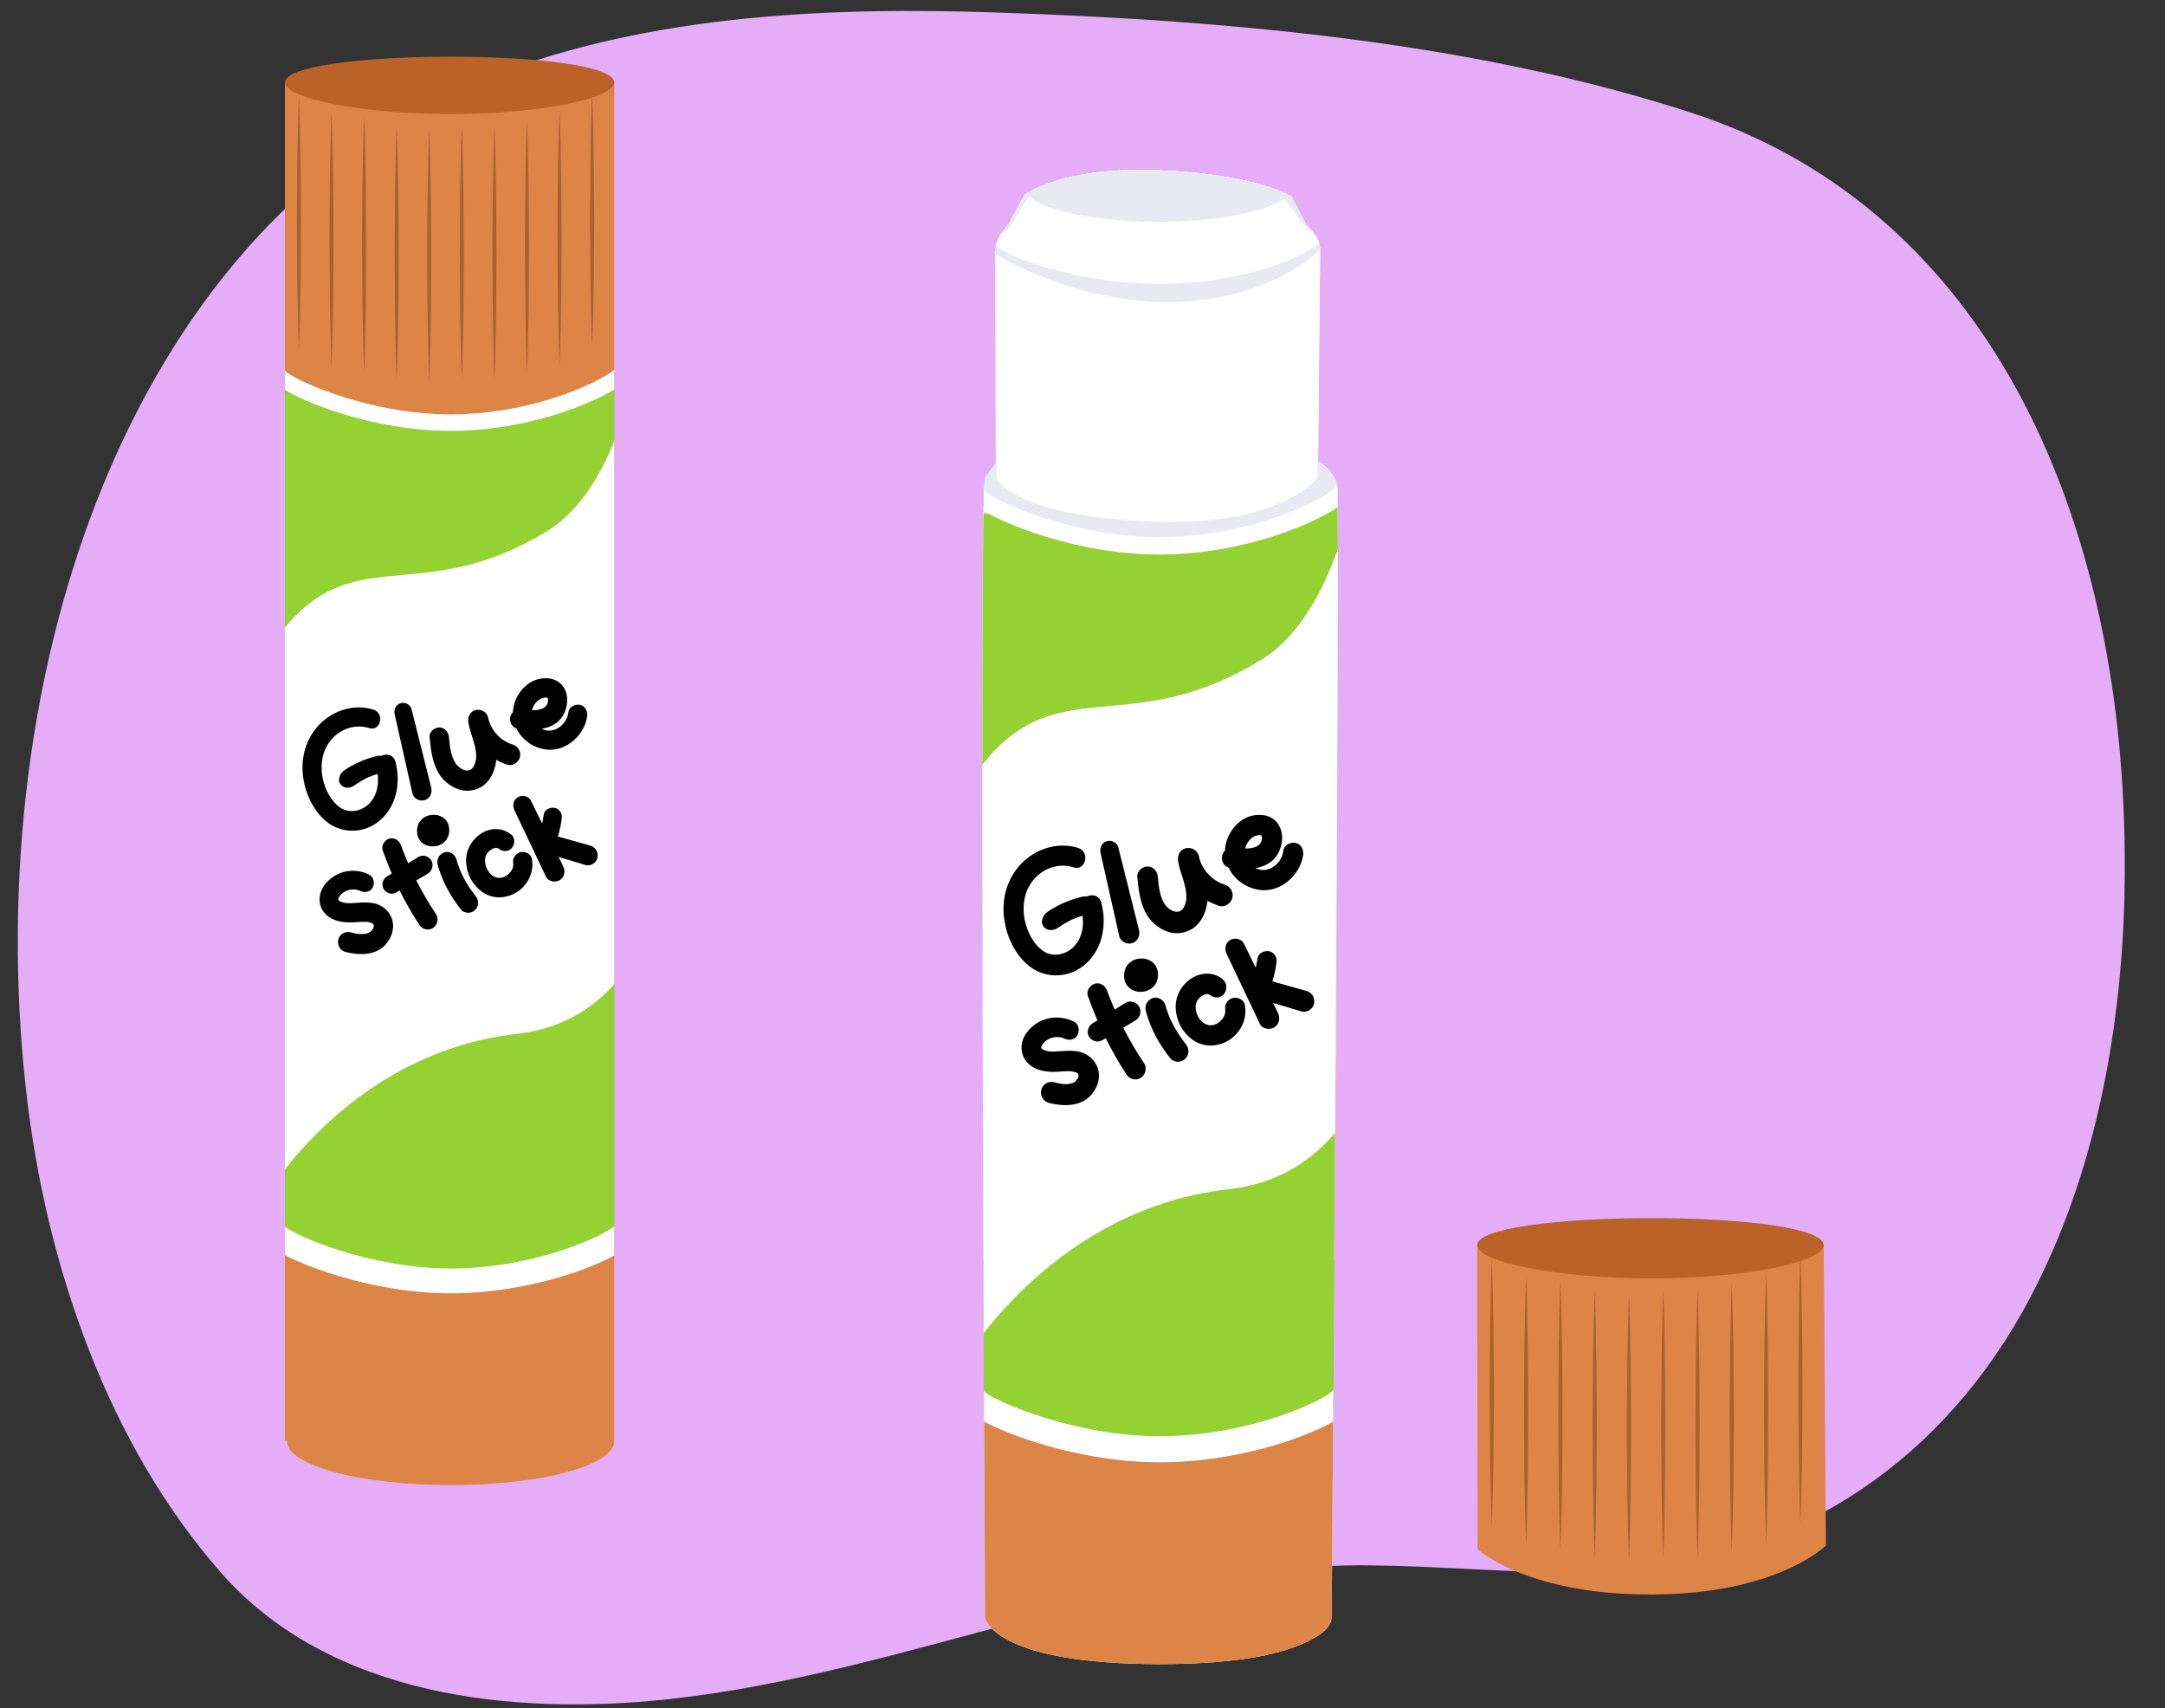 <?xml version="1.0" encoding="UTF-8"?><svg id="d" xmlns="http://www.w3.org/2000/svg" width="380" height="299.81" xmlns:xlink="http://www.w3.org/1999/xlink" viewBox="0 0 380 299.81"><rect x="0" y="0" width="380" height="299.81" fill="#333333" stroke="none"/><defs><clipPath id="e"><rect x="50.01" y="14.46" width="57.8" height="238.39" fill="#dd8447"/></clipPath><clipPath id="f"><path d="M233.73,283.86s-.75,8.18-30.21,8.18-30.62-8.18-30.62-8.18c0,0-1.08-198.54,0-200.02l1.89-2.58-.08-36.92c0-1.32,.44-2.61,1.26-3.65l1.09-1.39,2.74-5.07s6.39-5.09,23.92-4.32,23.02,4.66,23.02,4.66l2.47,4.72,1.45,1.73c.68,.82,1.05,1.85,1.04,2.91l-.35,37.11s1.92,.58,3.32,3.81c.61,1.42-.94,198.99-.94,198.99Z" fill="#fff"/></clipPath></defs><path d="M372.88,157.19c.11-4.51,.08-9.02-.08-13.49-2.01-57.5-26.02-107.68-75.92-123.91C259.48,7.63,217.25,3.62,175.06,2.2c-28.89-.97-60.47,.17-89,11.23C22.61,38.04-3.55,118.38,4.55,191.15c3.49,31.31,14.65,62.55,34.22,84.82,19.29,21.96,51.56,25.11,78.32,22.25,42-4.49,80.63-23.83,122.99-23.51,15.89,.12,30.97,2.06,46.42,.71,29.35-2.55,54.78-19.13,69.87-47.75,11.11-21.08,15.91-45.85,16.52-70.48Z" fill="#e5adf7"/><g><path d="M259.34,271.86s8.53,8.03,30.55,7.97c22.11-.06,30.59-8.6,30.59-8.6l-.38-52.72h-60.83l.08,53.35Z" fill="#dd8447"/><path d="M320.09,218.51c0,2.92-13.53,5.84-30.21,5.84s-30.62-2.92-30.62-5.84,13.94-4.74,30.62-4.74c16.69,0,30.21,1.82,30.21,4.74Z" fill="#ba6227"/><g><path d="M316.01,220.32c.31,7.82,.33,15.65,.37,23.47-.04,7.82-.06,15.65-.37,23.47-.31-7.82-.33-15.65-.37-23.47,.04-7.82,.07-15.65,.37-23.47Z" fill="#aa6130"/><path d="M309.99,223.69c.31,7.82,.33,15.65,.37,23.47-.04,7.82-.06,15.65-.37,23.47-.31-7.82-.33-15.65-.37-23.47,.04-7.82,.07-15.65,.37-23.47Z" fill="#aa6130"/><path d="M303.97,225.23c.31,7.82,.33,15.65,.37,23.47-.04,7.82-.06,15.65-.37,23.47-.31-7.82-.33-15.65-.37-23.47,.04-7.82,.07-15.65,.37-23.47Z" fill="#aa6130"/><path d="M297.96,226.45c.31,7.82,.33,15.65,.37,23.47-.04,7.82-.06,15.65-.37,23.47-.31-7.82-.33-15.65-.37-23.47,.04-7.82,.07-15.65,.37-23.47Z" fill="#aa6130"/><path d="M291.94,226.45c.31,7.82,.33,15.65,.37,23.47-.04,7.82-.06,15.65-.37,23.47-.31-7.82-.33-15.65-.37-23.47,.04-7.82,.07-15.65,.37-23.47Z" fill="#aa6130"/><path d="M285.92,227.07c.31,7.82,.33,15.65,.37,23.47-.04,7.82-.06,15.65-.37,23.47-.31-7.82-.33-15.65-.37-23.47,.04-7.82,.07-15.65,.37-23.47Z" fill="#aa6130"/><path d="M279.9,226.45c.31,7.82,.33,15.65,.37,23.47-.04,7.82-.06,15.65-.37,23.47-.31-7.82-.33-15.65-.37-23.47,.04-7.82,.07-15.65,.37-23.47Z" fill="#aa6130"/><path d="M273.88,224.92c.31,7.82,.33,15.65,.37,23.47-.04,7.82-.06,15.65-.37,23.47-.31-7.82-.33-15.65-.37-23.47,.04-7.82,.07-15.65,.37-23.47Z" fill="#aa6130"/><path d="M267.86,224c.31,7.82,.33,15.65,.37,23.47-.04,7.82-.06,15.65-.37,23.47-.31-7.82-.33-15.65-.37-23.47,.04-7.82,.07-15.65,.37-23.47Z" fill="#aa6130"/><path d="M261.85,220.93c.31,7.82,.33,15.65,.37,23.47-.04,7.82-.06,15.65-.37,23.47-.31-7.82-.33-15.65-.37-23.47,.04-7.82,.07-15.65,.37-23.47Z" fill="#aa6130"/></g></g><g><ellipse cx="79.1" cy="252.92" rx="28.71" ry="7.71" fill="#dd8447"/><g><rect x="50.01" y="14.46" width="57.8" height="238.39" fill="#dd8447"/><g clip-path="url(#e)"><path d="M111.69,160.75s2.07-96.99-2.84-94.61c-37.86,18.28-53.53,.79-61.55,2.64-12.77,2.94-2.07,127.56-2.07,127.56l1.81,20.03,15.78,6.85,23.53,1.05,24.57-7.12,.78-56.4Z" fill="#94d133"/><path d="M47.42,65.87c0-.5,.26-.99,.72-1.26,.68-.4,1.55-.16,1.94,.54,1.27,1.35,14.34,7.57,29.02,7.57,15.55,0,27.97-6.61,29.07-8.17,.45-.64,1.34-.82,1.98-.38,.64,.44,.83,1.3,.41,1.96-1.79,2.82-15.89,9.49-31.45,9.49s-30.23-6.78-31.49-9.03c-.13-.23-.19-.47-.19-.72Z" fill="#fff"/><path d="M46.19,216.62c0-.76,.39-1.49,1.08-1.89,.94-.55,2.11-.29,2.75,.56,1.8,1.54,14.85,7.32,29.08,7.32,15.12,0,27.49-6.02,28.77-7.51,.64-1.01,1.93-1.26,2.93-.61,.99,.65,1.25,2.03,.61,3.05-2.1,3.31-16.83,9.43-32.31,9.43s-31.12-6.58-32.63-9.27c-.19-.34-.28-.71-.28-1.08Zm3.99-1.08h0Z" fill="#fff"/><path d="M110.4,69.3s-3.62,17.28-14.22,23.81c-22.9,14.1-34.65,.77-47.84,19.2-9.09,12.7-3.1,99.84-3.1,99.84,0,0,14.74-27.26,45.52-30.72,20.16-2.26,24.31-22.66,24.31-22.66l-4.66-89.47Z" fill="#fff"/></g></g><path d="M107.81,14.46c0,2.78-12.85,5.55-28.71,5.55-15.85,0-29.09-2.77-29.09-5.55s13.24-4.51,29.09-4.51c15.85,0,28.71,1.73,28.71,4.51Z" fill="#ba6227"/><g><path d="M103.93,16.18c.29,7.43,.31,14.86,.36,22.3-.04,7.43-.06,14.86-.36,22.3-.3-7.43-.31-14.86-.36-22.3,.04-7.43,.06-14.86,.36-22.3Z" fill="#aa6130"/><path d="M98.21,19.39c.29,7.43,.31,14.86,.36,22.3-.04,7.43-.06,14.86-.36,22.3-.3-7.43-.31-14.86-.36-22.3,.04-7.43,.06-14.86,.36-22.3Z" fill="#aa6130"/><path d="M92.5,20.84c.29,7.43,.31,14.86,.36,22.3-.04,7.43-.06,14.86-.36,22.3-.3-7.43-.31-14.86-.36-22.3,.04-7.43,.06-14.86,.36-22.3Z" fill="#aa6130"/><path d="M86.78,22.01c.29,7.43,.31,14.86,.36,22.3-.04,7.43-.06,14.86-.36,22.3-.3-7.43-.31-14.86-.36-22.3,.04-7.43,.06-14.86,.36-22.3Z" fill="#aa6130"/><path d="M81.06,22.01c.29,7.43,.31,14.86,.36,22.3-.04,7.43-.06,14.86-.36,22.3-.3-7.43-.31-14.86-.36-22.3,.04-7.43,.06-14.86,.36-22.3Z" fill="#aa6130"/><path d="M75.34,22.59c.29,7.43,.31,14.86,.36,22.3-.04,7.43-.06,14.86-.36,22.3-.3-7.43-.31-14.86-.36-22.3,.04-7.43,.06-14.86,.36-22.3Z" fill="#aa6130"/><path d="M69.62,22.01c.29,7.43,.31,14.86,.36,22.3-.04,7.43-.06,14.86-.36,22.3-.3-7.43-.31-14.86-.36-22.3,.04-7.43,.06-14.86,.36-22.3Z" fill="#aa6130"/><path d="M63.9,20.55c.29,7.43,.31,14.86,.36,22.3-.04,7.43-.06,14.86-.36,22.3-.3-7.43-.31-14.86-.36-22.3,.04-7.43,.06-14.86,.36-22.3Z" fill="#aa6130"/><path d="M58.19,19.68c.29,7.43,.31,14.86,.36,22.3-.04,7.43-.06,14.86-.36,22.3-.3-7.43-.31-14.86-.36-22.3,.04-7.43,.06-14.86,.36-22.3Z" fill="#aa6130"/><path d="M52.47,16.76c.29,7.43,.31,14.86,.36,22.3-.04,7.43-.06,14.86-.36,22.3-.3-7.43-.31-14.86-.36-22.3,.04-7.43,.06-14.86,.36-22.3Z" fill="#aa6130"/></g><g><path d="M65.57,124.55c-2.93-.96-6.22-.15-8.6,1.77-2.6,2.1-3.96,5.3-3.87,8.68,.09,3.34,1.54,6.97,4.12,9.12s6.34,2.23,9.06,.18c3.26-2.45,4.14-6.79,3.12-10.64-.59-2.21-3.95-1.18-3.34,1.03,.58,2.15,.36,4.72-1.27,6.35-1.36,1.36-3.58,1.79-5.18,.62-1.84-1.36-2.95-3.94-3.13-6.2-.19-2.3,.45-4.53,2.12-6.14,1.65-1.59,4.02-2.24,6.19-1.54,2.01,.65,2.78-2.58,.79-3.23h0Z"/><path d="M66.24,132.66c-1.22,.27-2.38,.69-3.51,1.22-.51,.24-1.01,.5-1.5,.79-.23,.14-.46,.29-.69,.44-.26,.18-.48,.36-.66,.62-.17,.23-.25,.5-.33,.77-.27,.89,.52,1.73,1.36,1.73,.49,0,.89-.1,1.29-.39,.22-.16,.45-.31,.68-.46,.46-.29,.94-.56,1.43-.81,.06-.03,.12-.06,.18-.09,.15-.07,.12-.06-.09,.04,.11-.07,.26-.12,.38-.16,.25-.11,.51-.21,.76-.3,.51-.19,1.04-.34,1.57-.47,.76-.19,1.26-1.16,1-1.91-.29-.83-1.05-1.2-1.87-1.02h0Z"/><path d="M69.28,125.38l3.11,13.87c.21,.93,1.3,1.43,2.15,1.17,.92-.28,1.38-1.27,1.15-2.19l-3.45-13.77c-.21-.82-1.15-1.29-1.93-1.05-.85,.26-1.22,1.13-1.03,1.96h0Z"/><path d="M75.42,129.44c.17,1.95,.41,3.88,1.25,5.67,.78,1.65,2.25,2.93,3.97,3.46s3.71,0,4.92-1.39c1.13-1.3,1.62-3.1,1.57-4.82-.08-2.26-1.08-4.32-1.48-6.52l-3.42,1.05c.79,3.49,3.51,6.27,6.84,7.32,.93,.29,1.96-.41,2.19-1.34,.25-1.01-.38-1.94-1.31-2.22-.17-.05-.34-.11-.51-.17,.23,.09-.05-.03-.14-.07-.3-.14-.58-.3-.86-.47,0,0-.46-.31-.22-.13-.12-.09-.23-.19-.35-.28-.25-.21-.49-.44-.71-.69-.03-.03-.32-.36-.21-.23s-.16-.22-.18-.25c-.21-.29-.4-.6-.57-.92-.02-.04-.22-.44-.14-.27s-.1-.25-.11-.29c-.13-.34-.22-.69-.31-1.04-.22-.96-1.34-1.48-2.23-1.21-1,.31-1.37,1.3-1.19,2.27,.33,1.8,1.23,3.64,1.35,5.38,.02,.23,0,.46,0,.68,0,.38,.06-.2-.01,.21-.06,.34-.13,.67-.24,.99,.11-.33-.13,.26-.17,.33-.04,.07-.32,.42-.1,.17-.1,.12-.21,.24-.33,.35,.26-.23-.17,.09-.24,.13-.11,.06-.1,.05,.03-.02-.11,.04-.21,.07-.32,.1,.29-.08-.11,0-.2,0-.38,.04,.17,.08-.2-.01-.08-.02-.54-.15-.44-.11s-.34-.18-.42-.22c-.05-.03-.44-.31-.22-.14-.14-.11-.27-.23-.4-.36-.08-.08-.16-.17-.24-.26,.08,.1,.08,.1,0,0-.97-1.37-1.1-3.07-1.27-4.75-.09-.94-.78-1.73-1.75-1.7-.88,.02-1.75,.84-1.67,1.79h0Z"/><path d="M91.27,127.97c2.83,.29,6.55,.14,7.84-2.99,.56-1.35,.66-2.87-.07-4.19-.89-1.61-2.79-2.01-4.44-1.64-2.78,.62-4.83,3.72-4.55,6.57,.32,3.21,2.98,5.58,6.07,5.84,3.29,.28,6.42-2.53,6.93-5.77,.14-.89-.29-1.89-1.23-2.09-.83-.17-1.91,.3-2.05,1.25-.04,.24-.08,.48-.15,.71,0,0-.15,.45-.06,.2s-.09,.19-.09,.19c-.1,.22-.23,.42-.35,.63-.17,.27-.04,.05,0,0-.1,.13-.21,.26-.32,.39-.15,.16-.3,.31-.46,.45,.29-.25-.08,.05-.12,.07-.08,.05-.16,.11-.24,.16-.12,.07-.25,.14-.37,.21,.06-.03,.3-.12,0,0-.27,.1-.53,.18-.81,.24,.07-.01,.33-.03,.02,0-.14,0-.28,.02-.43,.02-.09,0-.19,0-.28,0,.35,0,.05,0-.05-.01-.21-.04-.41-.1-.62-.15-.43-.11,.26,.15-.13-.05-.13-.06-.26-.12-.38-.19-.1-.06-.21-.12-.31-.19-.07-.05-.31-.25-.07-.04-.18-.15-.36-.31-.52-.49-.06-.07-.13-.14-.19-.21,.21,.25,.01,0-.03-.07-.07-.1-.13-.2-.19-.31s-.17-.39-.07-.12c-.08-.23-.15-.45-.21-.69-.1-.42,0,.22,0-.04,0-.11-.02-.23-.02-.35,0-.09,0-.18,0-.28,0-.44-.08,.33,.01-.1,.05-.25,.12-.49,.19-.74s-.17,.34,.02-.04c.04-.08,.08-.17,.12-.25,.06-.12,.14-.24,.21-.36,.04-.07,.19-.24-.01,0,.15-.18,.29-.35,.46-.51,0,0,.34-.28,.14-.13-.17,.13,.24-.15,.28-.18,.08-.05,.16-.09,.24-.13,.33-.19-.17,0,.04-.01,.1,0,.23-.08,.32-.11,0,0,.45-.08,.25-.06-.22,.02,.34,0,.29,0-.25,0,0,0,.06,.01l.16,.05c-.12-.05-.12-.04,.01,.02l.1,.06c-.19-.15-.22-.17-.09-.05,.25,.2-.1-.06-.06-.09l.06,.09c.09,.16,.08,.12-.03-.11,0,0,.07,.18,.07,.21,.12,.4-.04,0,.02-.02,0,0,0,.48,.01,.52,.03,.22,.1-.41,0-.05-.03,.11-.06,.24-.08,.35-.08,.39,.17-.31,0,.04-.06,.11-.1,.22-.17,.32-.04,.07-.08,.14-.13,.2,.25-.38-.01-.02-.08,.06-.08,.1-.3,.2,.03,0-.13,.08-.25,.16-.38,.24-.4,.25,.25-.06-.19,.09-.15,.05-.31,.11-.46,.15-.11,.03-.21,.05-.32,.08-.2,.04-.21,.04-.04,0-.08,.01-.16,.02-.25,.03-.31,.03-.61,.04-.92,.03-.68,0-1.35-.08-2.02-.15-.89-.1-1.73,.93-1.67,1.79,.07,1.04,.8,1.6,1.75,1.7h0Z"/><path d="M64.8,153.49c-2-1-4.48-.89-6.35,.4-1.04,.72-1.97,1.8-2.26,3.08s.06,2.54,.95,3.44c1.42,1.44,3.58,1.57,5.46,1.42,.44-.04,.88-.06,1.32-.06,.23,0,.46,.01,.69,.03-.41-.04,.2,.05,.33,.09,.02,0,.42,.1,.16,.04-.25-.06,.1,.05,.14,.07,.07,.04,.14,.08,.21,.12-.42-.23,0-.08-.01,0,0-.03,.29,.44,.01-.01,.05,.07,.09,.15,.14,.22-.19-.3,0-.1,0,.03,.03,.13,.03,.08,0-.13,.01,.09,.02,.18,.02,.27,.01,.11-.06,.29,.02-.06-.03,.13-.06,.27-.09,.4-.1,.4,.12-.16-.02,.03-.09,.13-.15,.29-.25,.43,.04-.06,.21-.24,0-.02-.1,.1-.19,.2-.3,.3,.26-.24,.03-.04-.05,.01-.06,.04-.12,.07-.18,.11,.15-.06,.17-.07,.04-.02-.14,.05-.27,.1-.41,.14-.02,0-.54,.11-.22,.06-.32,.04-.64,.05-.95,.04-.15,0-.29-.01-.44-.03,.32,.04-.23-.05-.24-.05-.35-.06-.69-.15-1.03-.24-.88-.23-1.93,.36-2.12,1.3s.32,1.92,1.27,2.16c2.39,.61,5.33,.68,7.1-1.37,.77-.9,1.28-2.06,1.26-3.27-.03-1.34-.74-2.52-1.82-3.25-1.67-1.13-3.7-.74-5.57-.67-.19,0-.39,0-.58,0-.11,0-.22-.02-.33-.02-.26,0,.39,.08-.01,0-.17-.04-.34-.06-.51-.11-.12-.03-.24-.07-.36-.11,.25,.08,.12,.06-.05-.03-.07-.04-.14-.08-.21-.12-.31-.15,.13,.17,.01,.02-.05-.06-.14-.14-.2-.19,.04,.04,.19,.31,.06,.07-.06-.1-.08-.29-.07-.1,.01,.24,0-.06-.02-.13,.03,.1,0,.39,.02,.04s-.1,.14,.04-.2c-.11,.25,.03-.07,.07-.13,.04-.07,.08-.15,.12-.22-.07,.09-.08,.09,0,0,.16-.21,.35-.4,.55-.57-.23,.2-.04,.04,.01,0,.14-.08,.28-.18,.42-.26,.07-.04,.36-.16,.06-.04,.13-.05,.26-.1,.4-.15,.09-.03,.18-.06,.27-.08,.12-.03,.42-.08,.13-.04,.29-.04,.56-.03,.85-.04,.07,0,.31,.04,0,0,.14,.02,.28,.05,.42,.08,.12,.03,.23,.06,.34,.1,.11,.04,.09,.03-.05-.03,.09,.04,.17,.08,.26,.12,.76,.37,1.78,.18,2.18-.64,.37-.76,.18-1.82-.63-2.22h0Z"/><path d="M67.19,149.29c1.62,4.58,3.76,8.96,6.4,13.01,.52,.8,1.57,1.09,2.39,.57,.77-.49,1.09-1.64,.56-2.43-2.52-3.78-4.61-7.84-6.18-12.13-.31-.85-1.17-1.4-2.07-1.13-.82,.25-1.41,1.24-1.11,2.1h0Z"/><path d="M69.58,156.6l5.56-3.32c.75-.45,1.03-1.58,.54-2.32s-1.49-1.04-2.28-.55l-5.5,3.42c-.72,.44-1.01,1.52-.52,2.25s1.43,.99,2.21,.53h0Z"/><path d="M76.82,151.74c.81,2.95,2.26,5.61,4.16,7.96,.27,.33,.85,.5,1.25,.49,.43-.01,.94-.22,1.22-.55s.51-.8,.48-1.27c-.03-.5-.23-.87-.54-1.24-.05-.06-.1-.12-.15-.19-.15-.18,0-.02,.05,.07-.07-.14-.2-.26-.29-.39-.19-.26-.38-.52-.56-.79-.37-.56-.71-1.13-1.03-1.72-.15-.29-.3-.58-.43-.87-.03-.07-.07-.15-.1-.22-.1-.22,.13,.3,.04,.08-.06-.15-.13-.3-.19-.45-.25-.62-.46-1.26-.65-1.9-.25-.87-1.26-1.47-2.12-1.16s-1.39,1.22-1.14,2.16h0Z"/><path d="M73.2,145.83c0,3.71,5.65,3.56,5.65-.14s-5.65-3.56-5.65,.14h0Z"/><path d="M89.76,146.51c-1.59-1.36-3.81-1.3-5.49-.11s-2.59,3.02-2.45,5.06,1.17,3.89,2.81,5.06c1.73,1.24,3.96,1.22,5.79,.22,2.11-1.16,3.4-3.63,2.93-6.04-.16-.83-1.12-1.3-1.87-1.18s-1.49,.87-1.42,1.72c.02,.17,.03,.34,.03,.51,0,.07,0,.15,0,.22,0,.24,.09-.43,0-.07-.03,.14-.06,.29-.1,.43-.02,.07-.06,.14-.07,.21,.07-.38,.06-.16-.02,0-.07,.13-.14,.26-.22,.39-.15,.25,.03-.05,.06-.08-.05,.04-.1,.13-.14,.18-.11,.13-.22,.25-.35,.37-.05,.05-.11,.1-.17,.15-.1,.08-.06,.05,.12-.1-.04,.03-.09,.07-.14,.1-.12,.09-.25,.17-.38,.24-.03,.02-.22,.15-.25,.13-.01,0,.4-.15,.09-.05-.14,.05-.28,.1-.42,.14-.07,.02-.14,.03-.22,.05-.36,.09,.38-.02,0,0-.15,0-.3,0-.44,.01-.37,.01,.29,.06,.06,.01-.07-.02-.14-.02-.21-.04-.05-.01-.43-.15-.45-.13,.02-.01,.38,.18,.11,.04-.08-.04-.16-.08-.23-.12-.03-.02-.37-.26-.4-.25,.02,0,.32,.27,.09,.07-.05-.05-.11-.09-.16-.14-.1-.09-.21-.19-.3-.3l-.07-.08c-.09-.11-.09-.11,0,0,.09,.11,.09,.12,0,0l-.06-.09c-.09-.13-.18-.27-.26-.41-.04-.07-.17-.41-.22-.43,.03,.01,.15,.39,.05,.1-.02-.07-.05-.13-.07-.2-.06-.17-.11-.34-.14-.52-.01-.05-.02-.18-.04-.21,.11,.15,.04,.34,.02,.13,0-.14-.02-.29-.03-.43,0-.09,0-.18,0-.27,0-.07,.04-.3,0-.04s0,.03,.01-.04c.02-.11,.04-.21,.07-.32,.02-.07,.04-.14,.06-.21,.07-.28,.11,0-.04,.07,.06-.04,.14-.29,.18-.37,.03-.06,.07-.12,.11-.18,.15-.25-.05,.1-.07,.1,.06,0,.29-.34,.34-.39,.05-.05,.1-.09,.15-.14,.25-.25-.3,.21-.01,.01,.14-.1,.28-.2,.43-.28,.03-.02,.16-.07,.18-.1-.23,.1-.28,.13-.17,.08,.05-.02,.09-.04,.14-.06,.15-.06,.31-.1,.47-.14,.18-.05,.07,.08-.16,.02,.08,.02,.2-.02,.28-.02,.04,0,.15,.02,.19,0-.09,.04-.41-.08-.12,0,.07,.02,.15,.04,.22,.06,.27,.06-.24-.15-.1-.04,.06,.04,.14,.08,.21,.11,.27,.14-.28-.24-.03-.02,.66,.57,1.73,.66,2.34-.06,.56-.65,.65-1.78-.06-2.39h0Z"/><path d="M90.32,142.25l5.52,11.62c.41,.87,1.67,1.05,2.42,.58,.87-.55,1-1.6,.57-2.46l-5.67-11.52c-.4-.82-1.58-1-2.3-.55-.83,.52-.94,1.51-.54,2.34h0Z"/><path d="M95.44,142.98c-.11,.76-.26,1.51-.46,2.25-.1,.36-.21,.71-.33,1.07-.06,.18-.12,.35-.19,.53-.09,.24,.11-.25,0-.02-.05,.11-.09,.21-.13,.32-.43,1.03-.05,2.13,1.05,2.46l7.4,2.22c.87,.26,1.91-.38,2.09-1.28,.19-.95-.33-1.87-1.26-2.13l-7.43-2.09,1.05,2.46c.65-1.61,1.13-3.26,1.35-4.99,.06-.46,.05-.86-.19-1.27-.21-.34-.6-.66-.99-.74-.79-.16-1.84,.29-1.97,1.2h0Z"/></g></g><g><ellipse cx="203.52" cy="283.93" rx="30.21" ry="8.11" fill="#dd8447"/><g><path d="M233.73,283.86s-.75,8.18-30.21,8.18-30.62-8.18-30.62-8.18c0,0-1.08-198.54,0-200.02l1.89-2.58-.08-36.92c0-1.32,.44-2.61,1.26-3.65l1.09-1.39,2.74-5.07s6.39-5.09,23.92-4.32,23.02,4.66,23.02,4.66l2.47,4.72,1.45,1.73c.68,.82,1.05,1.85,1.04,2.91l-.35,37.11s1.92,.58,3.32,3.81c.61,1.42-.94,198.99-.94,198.99Z" fill="#fff"/><g clip-path="url(#f)"><path d="M245.57,110.12h-80.74l8.14-23.82s-5.13-10.13,30.27-10.13,31.58,11.17,31.58,11.17l10.75,22.78Z" fill="#e9e9f4"/><rect x="169.08" y="221.16" width="75.84" height="82.22" fill="#dd8447"/><path d="M237.81,186.92s2.18-102.08-2.99-99.58c-39.85,19.24-56.34,.83-64.78,2.77-13.44,3.09-2.18,134.25-2.18,134.25l1.91,21.08,16.6,7.21,24.77,1.11,25.86-7.49,.82-59.36Z" fill="#94d133"/><path d="M170.17,87.06c0-.53,.27-1.05,.76-1.33,.72-.42,1.63-.16,2.04,.57,1.34,1.42,15.09,7.97,30.55,7.97,16.37,0,29.44-6.96,30.59-8.6,.47-.67,1.41-.87,2.08-.4,.67,.46,.87,1.37,.43,2.06-1.88,2.97-16.72,9.99-33.11,9.99s-31.82-7.14-33.15-9.51c-.13-.24-.2-.5-.2-.76Z" fill="#fff"/><path d="M168.88,245.73c0-.8,.41-1.57,1.13-1.99,.99-.57,2.22-.3,2.9,.59,1.9,1.62,15.63,7.71,30.61,7.71,15.91,0,28.93-6.34,30.29-7.91,.67-1.06,2.04-1.33,3.08-.64,1.04,.69,1.32,2.14,.64,3.21-2.21,3.49-17.72,9.93-34.01,9.93s-32.76-6.92-34.34-9.75c-.2-.36-.3-.75-.3-1.13Zm4.2-1.14h0Z" fill="#fff"/><path d="M236.45,90.66s-3.81,18.19-14.97,25.06c-24.1,14.84-36.47,.81-50.36,20.21-9.57,13.37-3.27,105.08-3.27,105.08,0,0,15.51-28.69,47.91-32.33,21.21-2.38,25.59-23.84,25.59-23.84l-4.9-94.17Z" fill="#fff"/><path d="M174.97,84.04s3.37,6.87,28.64,7.53c21.33,.55,27.53-7.6,27.53-7.6l4.79-66.6-63.51-5.74,2.56,72.41Z" fill="#fff"/><path d="M172.41,44.32c0-.53,.25-1.05,.71-1.33,.67-.42,1.53-.16,1.91,.57-2.4-8.33,13.76-25.15,28.22-25.15,15.32,0,30.21,13.3,28.99,24.52-.09,.8,1.32-.87,1.95-.4,.63,.46-1.53-.3-1.95,.4-1.76,2.97-11.97,10.1-27.3,10.1s-30.58-7.67-31.82-10.04c-.12-.24-.71,1.58-.71,1.33Z" fill="#e9e9f4"/><path d="M173.67,41.54c0-.53,.24-1.05,.67-1.33,.63-.42,1.44-.16,1.8,.57,1.18,1.42,11.5-24.2,25.11-24.2,14.42,0,27.74,25.21,28.75,23.57,.42-.67,1.24-.87,1.83-.4,.59,.46,.77,1.37,.38,2.06-1.66,2.97-14.18,8.03-28.61,8.03-14.61,0-28.59-5.18-29.77-7.55-.12-.24-.17-.5-.17-.76Z" fill="#fff"/><path d="M226.73,33.11c0,2.92-10.44,5.84-23.31,5.84s-23.62-2.92-23.62-5.84,10.75-4.74,23.62-4.74c12.87,0,23.31,1.82,23.31,4.74Z" fill="#e9e9f4"/></g></g><g><path d="M189.27,148.82c-3.08-1.01-6.55-.16-9.05,1.87-2.74,2.21-4.17,5.58-4.08,9.13,.09,3.51,1.62,7.34,4.34,9.59,2.75,2.29,6.67,2.34,9.54,.19,3.43-2.58,4.35-7.14,3.28-11.19-.62-2.32-4.15-1.24-3.52,1.08,.61,2.26,.38,4.97-1.34,6.68-1.43,1.43-3.77,1.89-5.45,.65-1.94-1.43-3.1-4.14-3.3-6.52-.19-2.42,.48-4.77,2.23-6.46s4.23-2.36,6.52-1.62c2.12,.69,2.93-2.71,.83-3.4h0Z"/><path d="M189.98,157.36c-1.28,.28-2.5,.73-3.7,1.28-.54,.25-1.06,.53-1.57,.83-.25,.15-.49,.3-.73,.47-.28,.19-.5,.38-.7,.65-.18,.24-.27,.53-.35,.81-.28,.94,.54,1.82,1.43,1.82,.51,0,.94-.11,1.36-.41,.23-.17,.47-.33,.72-.48,.49-.31,.99-.59,1.5-.85,.06-.03,.13-.06,.19-.09,.16-.08,.13-.06-.09,.04,.11-.08,.27-.12,.4-.17,.26-.11,.53-.22,.8-.31,.54-.2,1.09-.36,1.65-.5,.8-.2,1.33-1.22,1.06-2.01-.3-.88-1.1-1.26-1.97-1.08h0Z"/><path d="M193.17,149.69l3.28,14.6c.22,.97,1.37,1.51,2.26,1.23,.97-.3,1.46-1.33,1.21-2.3l-3.63-14.49c-.22-.87-1.21-1.36-2.03-1.11-.89,.27-1.28,1.19-1.09,2.07h0Z"/><path d="M199.63,153.96c.18,2.06,.43,4.09,1.32,5.96,.82,1.74,2.37,3.09,4.18,3.64s3.91,0,5.18-1.46c1.19-1.37,1.71-3.26,1.65-5.07-.08-2.37-1.14-4.55-1.55-6.86l-3.6,1.11c.84,3.68,3.69,6.6,7.19,7.7,.98,.31,2.06-.43,2.3-1.41,.26-1.06-.4-2.04-1.38-2.34-.18-.06-.36-.11-.53-.18,.25,.09-.05-.03-.15-.07-.31-.15-.61-.31-.9-.5,0,0-.48-.33-.23-.14-.13-.09-.25-.2-.37-.3-.26-.23-.51-.47-.75-.72-.03-.03-.33-.38-.22-.24s-.17-.23-.19-.26c-.22-.31-.42-.63-.6-.97-.02-.04-.23-.46-.15-.29s-.1-.26-.12-.3c-.13-.36-.24-.72-.32-1.1-.23-1.01-1.41-1.56-2.34-1.28-1.06,.32-1.44,1.37-1.25,2.38,.35,1.89,1.3,3.83,1.42,5.66,.02,.24,0,.48,0,.72,0,.4,.06-.21-.01,.22-.06,.36-.14,.71-.25,1.05,.12-.34-.14,.28-.18,.34-.04,.08-.34,.45-.1,.17-.11,.13-.22,.25-.35,.37,.27-.24-.17,.1-.25,.14-.11,.06-.1,.05,.04-.02-.11,.04-.23,.08-.34,.1,.31-.08-.11,0-.21,0-.4,.04,.18,.09-.21-.01-.08-.02-.57-.16-.47-.12s-.36-.18-.44-.23c-.05-.03-.46-.32-.23-.14-.15-.12-.28-.25-.42-.38-.09-.09-.17-.18-.25-.28,.08,.1,.08,.1,0,0-1.02-1.44-1.16-3.23-1.33-5-.09-.99-.82-1.82-1.85-1.79-.93,.02-1.85,.89-1.76,1.88h0Z"/><path d="M216.32,152.42c2.98,.31,6.89,.15,8.25-3.15,.59-1.43,.69-3.02-.08-4.41-.94-1.7-2.94-2.11-4.68-1.72-2.93,.65-5.08,3.92-4.78,6.92,.33,3.38,3.14,5.87,6.39,6.15,3.46,.3,6.76-2.66,7.3-6.08,.15-.93-.3-1.99-1.3-2.2-.87-.18-2.01,.32-2.16,1.32-.04,.25-.09,.5-.16,.75,0,0-.15,.47-.06,.21s-.09,.2-.09,.2c-.11,.23-.24,.45-.37,.66-.17,.28-.04,.06,0,0-.11,.14-.22,.28-.34,.41-.15,.17-.32,.33-.49,.47,.31-.26-.08,.05-.13,.08-.08,.06-.17,.11-.25,.16-.13,.08-.26,.15-.39,.22,.06-.03,.32-.12,0,0-.28,.1-.56,.19-.86,.25,.07-.02,.35-.03,.02,0-.15,0-.3,.02-.45,.02-.1,0-.2,0-.3-.01,.37,0,.05,0-.05-.01-.22-.04-.43-.11-.65-.16-.45-.11,.28,.16-.14-.05-.13-.07-.27-.13-.4-.2-.11-.06-.22-.13-.32-.2-.08-.05-.32-.26-.07-.04-.19-.16-.38-.33-.55-.51-.07-.07-.14-.15-.2-.23,.22,.26,.01,0-.04-.07-.07-.1-.13-.21-.19-.32s-.18-.41-.07-.13c-.09-.24-.16-.48-.22-.73-.11-.44,0,.23,0-.04,0-.12-.02-.24-.02-.36,0-.1,0-.19,0-.29,0-.47-.08,.35,.02-.11,.06-.26,.13-.52,.2-.78s-.18,.36,.02-.05c.04-.09,.08-.18,.13-.26,.07-.13,.15-.25,.22-.38,.04-.07,.2-.25-.01,0,.15-.19,.31-.37,.48-.54,0,0,.36-.3,.15-.14-.18,.13,.25-.16,.29-.19,.08-.05,.17-.09,.25-.14,.34-.2-.18,0,.04-.02,.1,0,.24-.08,.34-.11,0,0,.47-.08,.26-.06-.23,.02,.35,0,.31,0-.26,0,0,0,.07,.01l.17,.05c-.13-.05-.12-.04,.01,.03l.1,.06c-.2-.16-.24-.17-.09-.05,.26,.21-.1-.06-.07-.1l.06,.09c.09,.17,.08,.13-.03-.12,0,0,.07,.19,.08,.22,.13,.42-.04,0,.02-.02,0,0,0,.51,.01,.55,.03,.23,.1-.43,0-.05-.03,.12-.06,.25-.09,.37-.08,.41,.18-.33,0,.04-.06,.11-.11,.23-.17,.34-.04,.07-.09,.14-.14,.21,.26-.4-.02-.02-.09,.06-.09,.11-.31,.21,.03,0-.13,.09-.26,.17-.4,.26-.42,.26,.26-.06-.2,.1-.16,.05-.32,.11-.49,.16-.11,.03-.22,.05-.33,.08-.21,.04-.23,.04-.04,0-.09,.01-.17,.02-.26,.03-.32,.03-.65,.04-.97,.03-.71,0-1.42-.08-2.13-.16-.94-.1-1.82,.98-1.76,1.88,.07,1.1,.84,1.69,1.85,1.79h0Z"/><path d="M188.46,179.28c-2.11-1.05-4.72-.94-6.68,.42-1.1,.76-2.08,1.89-2.38,3.24s.06,2.67,1,3.62c1.5,1.52,3.77,1.66,5.75,1.49,.46-.04,.92-.07,1.39-.06,.24,0,.48,.01,.72,.04-.43-.04,.21,.05,.35,.09,.02,0,.45,.11,.17,.04-.26-.06,.1,.05,.14,.07,.08,.04,.15,.09,.22,.13-.44-.24,0-.08-.01,0,0-.03,.31,.46,.01-.01,.05,.08,.1,.16,.15,.23-.2-.31,0-.1,0,.04,.03,.14,.03,.09,0-.14,.01,.09,.02,.19,.02,.28,.01,.12-.07,.3,.02-.06-.03,.14-.06,.28-.1,.42-.1,.42,.12-.17-.02,.03-.1,.14-.16,.31-.26,.45,.05-.07,.22-.25,0-.03-.11,.11-.2,.21-.32,.32,.28-.25,.03-.04-.05,.01-.06,.04-.12,.08-.19,.11,.16-.07,.17-.07,.05-.02-.14,.05-.28,.11-.43,.15-.02,0-.57,.11-.23,.07-.33,.05-.67,.05-1,.04-.15,0-.31-.01-.46-.03,.34,.04-.24-.05-.25-.05-.37-.07-.73-.15-1.09-.25-.93-.25-2.03,.38-2.23,1.36s.34,2.02,1.34,2.27c2.52,.64,5.61,.72,7.48-1.45,.81-.94,1.35-2.16,1.32-3.44-.03-1.41-.78-2.65-1.92-3.42-1.76-1.19-3.89-.78-5.86-.7-.2,0-.41,0-.61,0-.11,0-.23-.02-.34-.02-.27,0,.41,.09-.01,0-.18-.04-.36-.07-.53-.11-.13-.03-.25-.08-.38-.12,.27,.08,.13,.06-.05-.03-.07-.04-.14-.09-.22-.12-.33-.16,.13,.18,.01,.02-.05-.07-.15-.15-.21-.2,.05,.04,.2,.33,.06,.07-.06-.11-.08-.31-.07-.11,.01,.25,0-.06-.02-.14,.03,.1,0,.41,.02,.04s-.11,.14,.05-.21c-.12,.26,.04-.08,.07-.14,.04-.08,.08-.15,.13-.23-.08,.1-.08,.1,0,0,.17-.22,.37-.42,.58-.6-.24,.21-.04,.04,.01,0,.15-.09,.29-.19,.44-.28,.08-.04,.38-.17,.07-.04,.14-.06,.28-.11,.42-.16,.09-.03,.19-.06,.29-.08,.13-.03,.44-.08,.14-.04,.3-.04,.59-.04,.89-.04,.08,0,.33,.04,0,0,.15,.02,.29,.05,.44,.08,.12,.03,.24,.07,.36,.1,.11,.04,.1,.03-.06-.03,.09,.04,.18,.08,.27,.13,.8,.39,1.87,.19,2.29-.67,.39-.8,.18-1.91-.66-2.33h0Z"/><path d="M190.97,174.86c1.71,4.82,3.96,9.43,6.74,13.7,.54,.84,1.66,1.14,2.51,.6,.81-.51,1.15-1.73,.59-2.56-2.66-3.98-4.85-8.26-6.51-12.77-.33-.9-1.23-1.48-2.18-1.19-.87,.27-1.49,1.31-1.17,2.21h0Z"/><path d="M193.49,182.55l5.85-3.5c.79-.47,1.09-1.66,.57-2.45s-1.57-1.1-2.4-.58l-5.79,3.6c-.75,.47-1.06,1.6-.55,2.36s1.51,1.04,2.32,.56h0Z"/><path d="M201.11,177.44c.85,3.1,2.37,5.91,4.38,8.38,.28,.34,.9,.53,1.31,.52,.45-.01,.98-.23,1.29-.58s.54-.84,.51-1.34c-.04-.52-.24-.91-.57-1.31-.05-.07-.11-.13-.16-.2-.15-.19,0-.02,.06,.07-.07-.14-.21-.28-.31-.41-.2-.27-.4-.55-.59-.84-.39-.58-.75-1.19-1.08-1.81-.16-.3-.31-.61-.46-.92-.04-.08-.07-.16-.11-.23-.11-.23,.13,.32,.04,.08-.06-.16-.13-.32-.2-.47-.26-.66-.49-1.32-.68-2-.26-.92-1.33-1.54-2.23-1.22s-1.47,1.29-1.2,2.27h0Z"/><path d="M197.3,171.21c0,3.9,5.95,3.75,5.95-.15s-5.95-3.75-5.95,.15h0Z"/><path d="M214.73,171.94c-1.67-1.44-4.01-1.37-5.78-.12s-2.73,3.18-2.58,5.33c.15,2.15,1.23,4.09,2.96,5.33,1.82,1.31,4.17,1.29,6.09,.23,2.22-1.22,3.58-3.82,3.08-6.36-.17-.88-1.18-1.37-1.97-1.24s-1.57,.91-1.49,1.81c.02,.18,.03,.36,.03,.54,0,.08,0,.16,0,.24,0,.25,.1-.46,0-.08-.04,.15-.06,.3-.11,.45-.02,.07-.06,.15-.07,.22,.08-.4,.06-.16-.02,0-.07,.14-.15,.27-.23,.41-.15,.26,.03-.05,.07-.08-.05,.04-.1,.13-.15,.19-.11,.14-.24,.27-.36,.39-.06,.06-.12,.11-.18,.16-.1,.09-.06,.05,.12-.1-.05,.04-.09,.07-.14,.11-.13,.09-.26,.18-.4,.26-.04,.02-.23,.15-.26,.14-.01,0,.42-.16,.1-.05-.15,.05-.29,.11-.44,.15-.08,.02-.15,.04-.23,.05-.38,.1,.4-.02,0,0-.16,0-.31,0-.47,.01-.39,.01,.31,.06,.06,.01-.07-.02-.15-.03-.22-.04-.06-.01-.45-.16-.48-.14,.02-.02,.4,.19,.12,.05-.08-.04-.16-.08-.25-.12-.03-.02-.39-.27-.42-.26,.02-.01,.34,.28,.1,.07-.06-.05-.11-.09-.17-.14-.11-.1-.22-.2-.32-.31l-.08-.08c-.1-.11-.1-.11,0,0,.09,.12,.1,.12,0,0l-.07-.09c-.1-.14-.19-.28-.27-.43-.04-.07-.18-.43-.23-.45,.03,.01,.15,.41,.06,.11-.02-.07-.05-.14-.08-.21-.06-.18-.11-.36-.15-.55-.01-.05-.02-.19-.04-.22,.12,.16,.04,.36,.03,.14,0-.15-.03-.3-.03-.45,0-.09,0-.19,0-.28,0-.08,.04-.32,0-.04s0,.03,.01-.04c.02-.11,.04-.22,.07-.33,.02-.07,.04-.14,.06-.22,.08-.29,.11,0-.04,.08,.07-.04,.15-.31,.19-.39,.04-.06,.08-.12,.11-.19,.16-.27-.05,.1-.08,.1,.07,0,.3-.35,.36-.41,.05-.05,.11-.1,.16-.15,.26-.26-.32,.22-.01,.01,.15-.1,.29-.21,.45-.29,.04-.02,.17-.08,.19-.1-.24,.11-.3,.13-.18,.08,.05-.02,.1-.04,.14-.06,.16-.06,.33-.1,.49-.15,.19-.05,.08,.08-.17,.03,.08,.02,.21-.02,.3-.02,.05,0,.16,.02,.2,0-.09,.04-.43-.09-.13,0,.08,.02,.16,.04,.24,.06,.28,.06-.25-.16-.1-.04,.06,.05,.15,.08,.22,.12,.28,.15-.3-.25-.03-.02,.7,.6,1.82,.69,2.47-.06,.59-.69,.68-1.87-.06-2.51h0Z"/><path d="M215.32,167.45l5.81,12.23c.44,.92,1.76,1.11,2.55,.61,.91-.57,1.05-1.68,.6-2.59l-5.97-12.13c-.43-.86-1.66-1.06-2.42-.58-.87,.55-.99,1.59-.57,2.46h0Z"/><path d="M220.71,168.22c-.11,.8-.27,1.59-.49,2.37-.1,.38-.22,.75-.34,1.12-.06,.19-.13,.37-.2,.55-.09,.25,.11-.26,0-.02-.05,.11-.09,.23-.14,.34-.45,1.08-.05,2.24,1.11,2.59l7.79,2.33c.91,.27,2.01-.4,2.2-1.35,.2-1-.34-1.96-1.32-2.24l-7.82-2.2,1.11,2.59c.68-1.7,1.19-3.43,1.42-5.25,.06-.48,.06-.91-.2-1.34-.22-.36-.63-.69-1.04-.77-.83-.17-1.94,.3-2.07,1.27h0Z"/></g></g></svg>